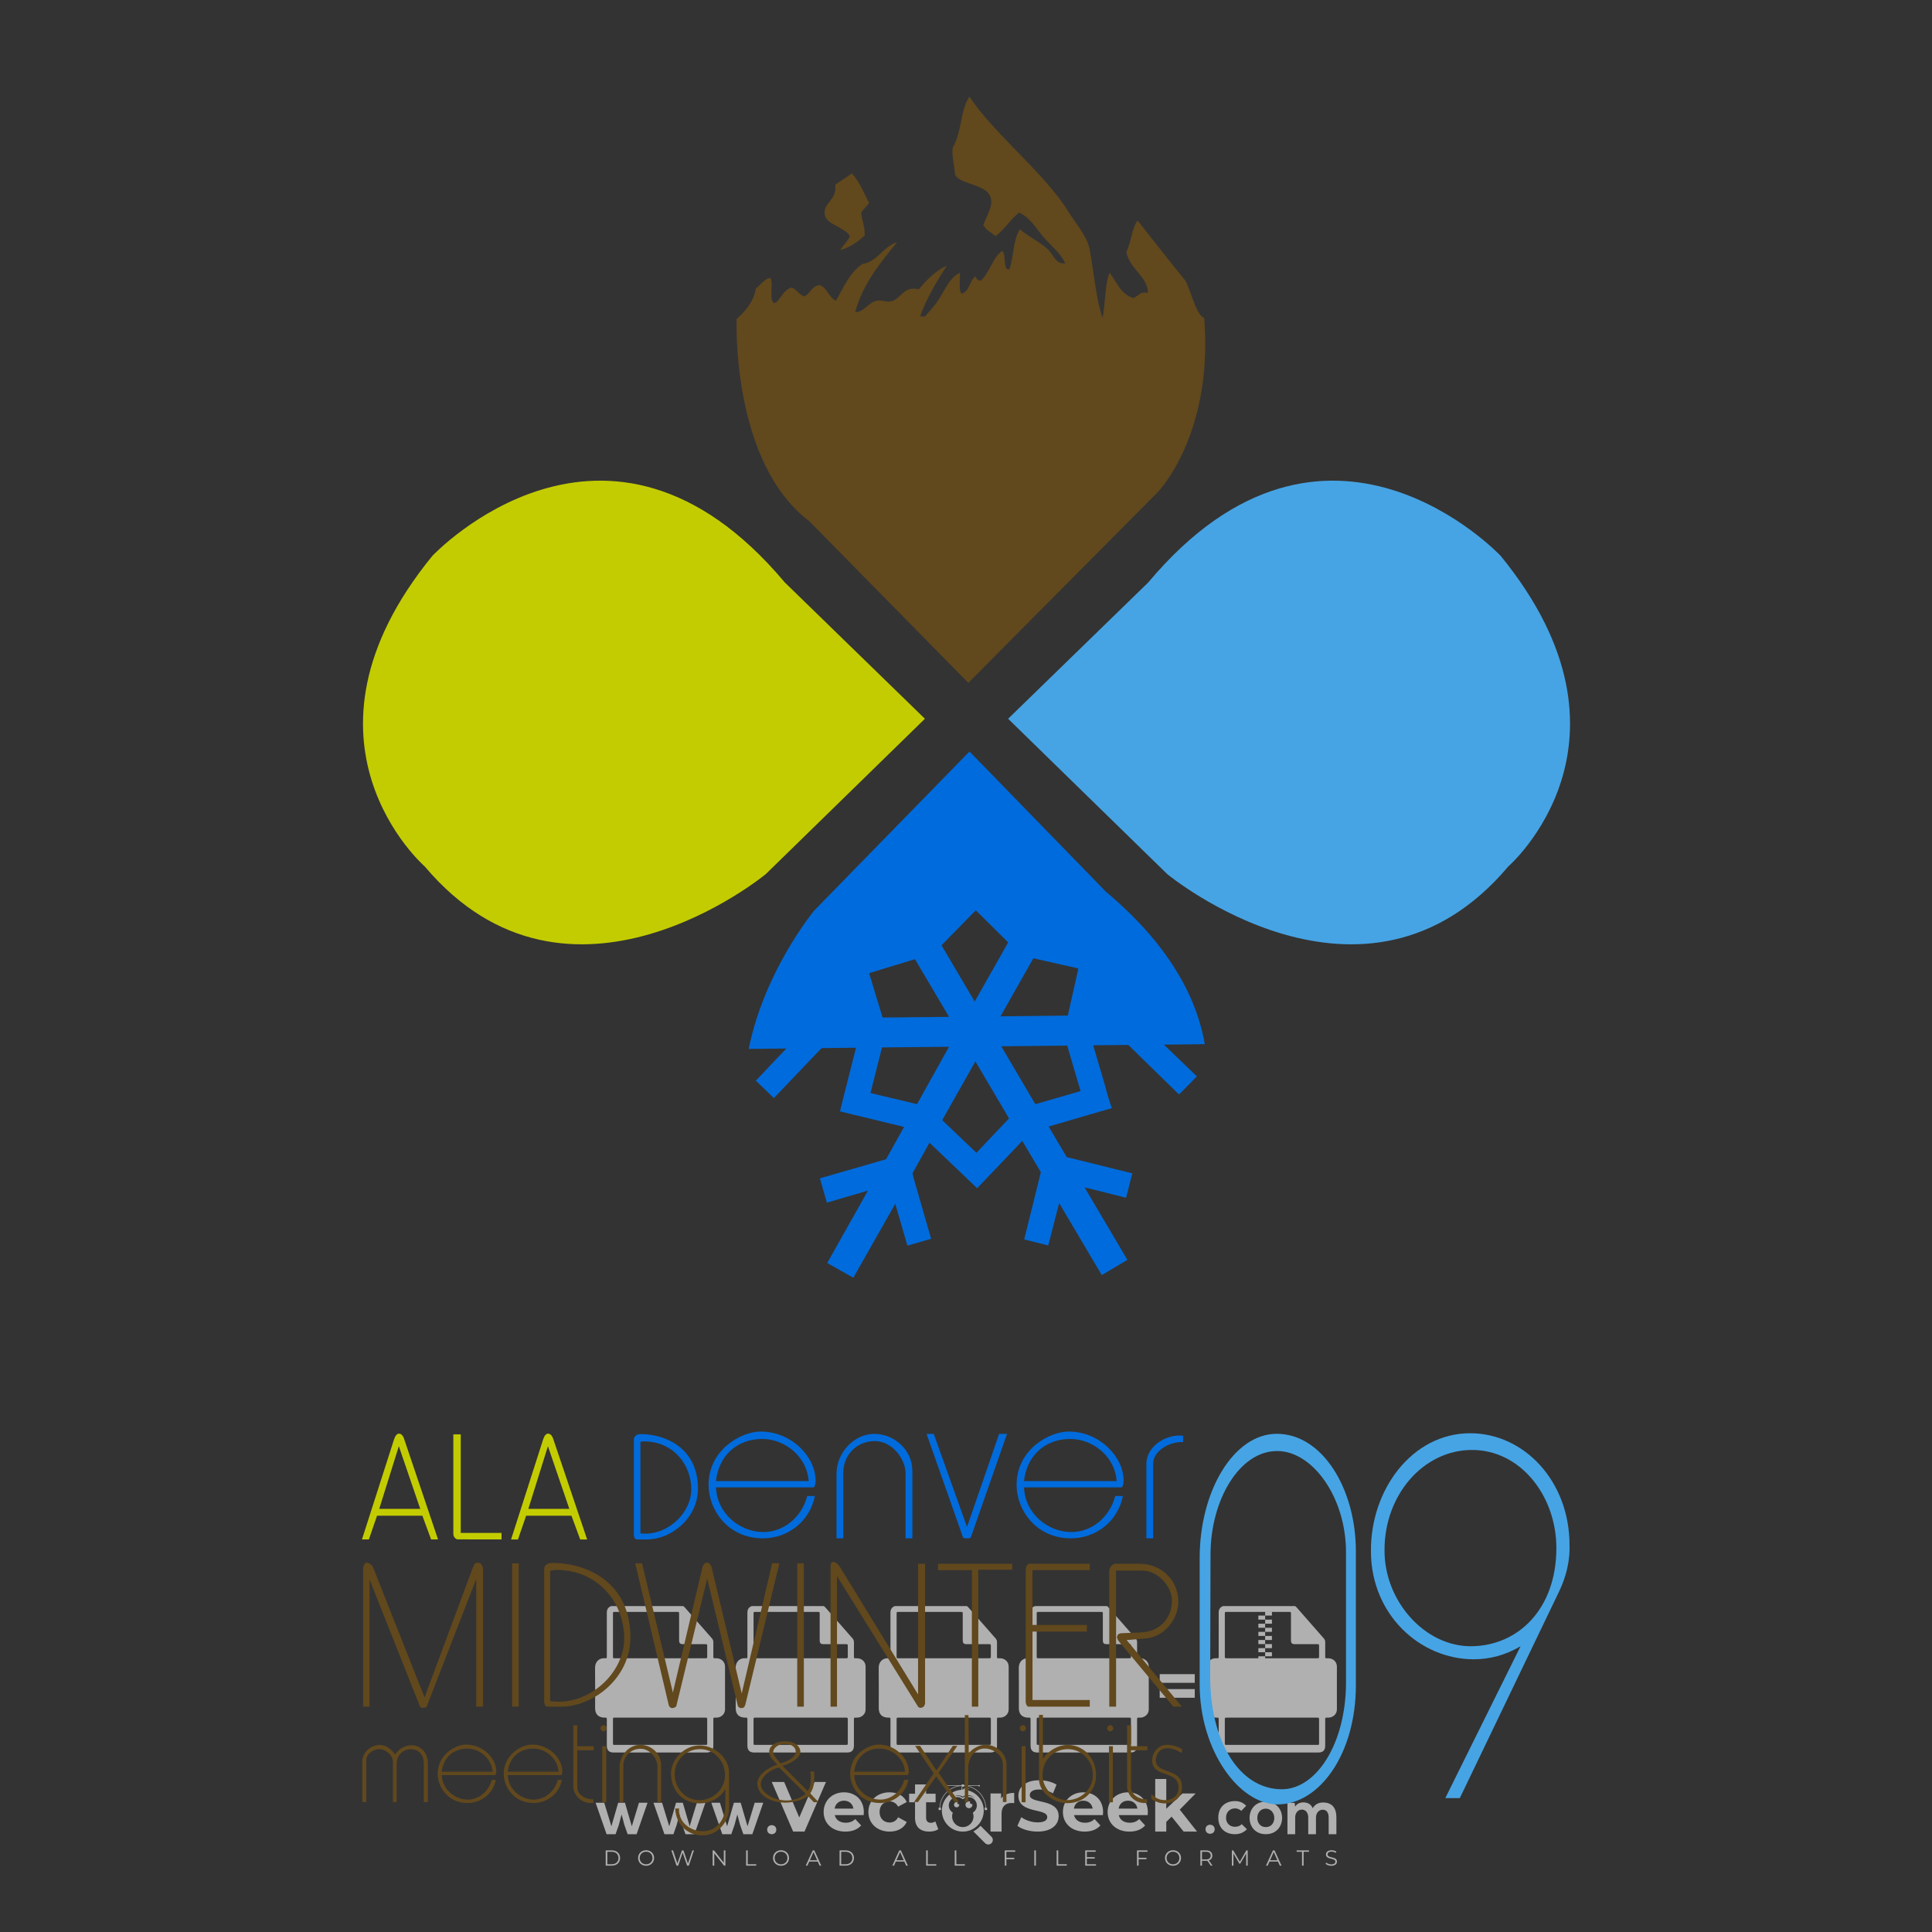<?xml version="1.0" encoding="iso-8859-1"?>
<!-- Generator: Adobe Illustrator 27.0.0, SVG Export Plug-In . SVG Version: 6.00 Build 0)  -->
<svg version="1.1" id="Layer_1" xmlns="http://www.w3.org/2000/svg" xmlns:xlink="http://www.w3.org/1999/xlink" x="0px" y="0px"
	 viewBox="0 0 500 500" style="enable-background:new 0 0 500 500;" xml:space="preserve">
<rect x="0" y="0" width="500" height="500" fill="#333333" stroke="none"/>
<g id="watermark_1_">
	<g>
		<g id="watermark" style="opacity:0.61;">
			<g>
				<g>
					<g>
						<g>
							<polygon style="fill:#FFFFFF;" points="213.765,461.172 208.204,474.017 205.268,474.017 199.726,461.172 202.938,461.172 
								206.846,470.347 210.81,461.172 							"/>
						</g>
						<g>
							<path style="fill:#FFFFFF;" d="M223.507,469.741h-7.469c0.275,1.23,1.321,1.982,2.826,1.982c1.046,0,1.798-0.312,2.477-0.954
								l1.523,1.651c-0.917,1.046-2.294,1.597-4.074,1.597c-3.413,0-5.634-2.147-5.634-5.083c0-2.954,2.257-5.083,5.267-5.083
								c2.899,0,5.138,1.945,5.138,5.12C223.562,469.191,223.526,469.503,223.507,469.741 M216.002,468.071h4.863
								c-0.202-1.248-1.138-2.055-2.422-2.055C217.139,466.016,216.204,466.805,216.002,468.071"/>
						</g>
						<g>
							<path style="fill:#FFFFFF;" d="M224.735,468.934c0-2.973,2.294-5.083,5.505-5.083c2.074,0,3.707,0.899,4.423,2.514
								l-2.22,1.193c-0.532-0.936-1.321-1.358-2.221-1.358c-1.45,0-2.587,1.009-2.587,2.734c0,1.725,1.138,2.734,2.587,2.734
								c0.899,0,1.688-0.404,2.221-1.358l2.22,1.211c-0.716,1.578-2.349,2.495-4.423,2.495
								C227.029,474.017,224.735,471.907,224.735,468.934"/>
						</g>
						<g>
							<path style="fill:#FFFFFF;" d="M242.828,473.393c-0.587,0.422-1.45,0.624-2.331,0.624c-2.33,0-3.688-1.193-3.688-3.542
								v-4.055h-1.523v-2.202h1.523v-2.404h2.863v2.404h2.459v2.202h-2.459v4.019c0,0.844,0.458,1.303,1.229,1.303
								c0.422,0,0.844-0.128,1.156-0.367L242.828,473.393z"/>
						</g>
					</g>
					<g>
						<path style="fill:#FFFFFF;" d="M262.474,463.997v2.643c-0.238-0.018-0.422-0.037-0.642-0.037
							c-1.578,0-2.624,0.862-2.624,2.753v4.661h-2.863v-9.873h2.734v1.303C259.776,464.493,260.951,463.997,262.474,463.997"/>
					</g>
					<g>
						<path style="fill:#FFFFFF;" d="M263.299,472.53l1.009-2.239c1.083,0.789,2.697,1.339,4.239,1.339
							c1.762,0,2.477-0.587,2.477-1.376c0-2.404-7.469-0.752-7.469-5.524c0-2.184,1.762-4,5.413-4c1.615,0,3.267,0.385,4.459,1.138
							l-0.918,2.257c-1.193-0.679-2.422-1.009-3.56-1.009c-1.761,0-2.44,0.66-2.44,1.468c0,2.367,7.468,0.734,7.468,5.45
							c0,2.147-1.78,3.982-5.45,3.982C266.492,474.017,264.437,473.411,263.299,472.53"/>
					</g>
					<g>
						<path style="fill:#FFFFFF;" d="M285.428,469.741h-7.469c0.275,1.23,1.321,1.982,2.826,1.982c1.046,0,1.798-0.312,2.477-0.954
							l1.523,1.651c-0.918,1.046-2.294,1.597-4.074,1.597c-3.413,0-5.634-2.147-5.634-5.083c0-2.954,2.257-5.083,5.267-5.083
							c2.9,0,5.138,1.945,5.138,5.12C285.484,469.191,285.447,469.503,285.428,469.741 M277.923,468.071h4.863
							c-0.202-1.248-1.138-2.055-2.422-2.055C279.061,466.016,278.125,466.805,277.923,468.071"/>
					</g>
					<g>
						<path style="fill:#FFFFFF;" d="M297.007,469.741h-7.469c0.275,1.23,1.321,1.982,2.826,1.982c1.046,0,1.798-0.312,2.477-0.954
							l1.523,1.651c-0.918,1.046-2.294,1.597-4.074,1.597c-3.413,0-5.634-2.147-5.634-5.083c0-2.954,2.257-5.083,5.267-5.083
							c2.899,0,5.138,1.945,5.138,5.12C297.062,469.191,297.025,469.503,297.007,469.741 M289.501,468.071h4.863
							c-0.202-1.248-1.138-2.055-2.422-2.055C290.639,466.016,289.703,466.805,289.501,468.071"/>
					</g>
					<g>
						<polygon style="fill:#FFFFFF;" points="303.208,470.145 301.831,471.503 301.831,474.017 298.969,474.017 298.969,460.401 
							301.831,460.401 301.831,468.108 306.016,464.144 309.429,464.144 305.318,468.328 309.796,474.017 306.327,474.017 						"/>
					</g>
					<g>
						<path style="fill:#FFFFFF;" d="M256.601,475.359L256.601,475.359l-2.86-2.86c-0.435,0.508-0.953,0.943-1.534,1.284
							c-0.092,0.069-0.186,0.136-0.283,0.199l3.027,3.027c0.456,0.456,1.195,0.456,1.65,0
							C257.057,476.554,257.057,475.815,256.601,475.359"/>
					</g>
					<g>
						<path style="fill:#FFFFFF;" d="M249.984,463.244c0.221-0.173,0.495-0.281,0.797-0.281c0.042,0,0.083,0.002,0.124,0.006
							c-0.214-0.156-0.478-0.249-0.764-0.249c-0.395,0-0.744,0.18-0.981,0.458c-0.051,0-0.1,0.006-0.151,0.008
							c0.039-0.077,0.064-0.162,0.064-0.255c0-0.234-0.143-0.434-0.346-0.519c0.087,0.126,0.138,0.279,0.138,0.445
							c0,0.122-0.031,0.237-0.081,0.341c-2.811,0.201-5.03,2.539-5.03,5.4c0,2.993,2.426,5.42,5.42,5.42
							c2.993,0,5.42-2.426,5.42-5.42C254.595,465.879,252.593,463.635,249.984,463.244 M247.983,464.656
							c0.435,0,0.844,0.112,1.199,0.309c0.374-0.245,0.82-0.387,1.299-0.387c0.711,0,1.348,0.312,1.784,0.806
							c-0.435-0.379-1.004-0.61-1.627-0.61c-0.449,0-0.87,0.12-1.234,0.329c-0.079,0.046-0.156,0.096-0.229,0.15
							c-0.065-0.048-0.133-0.093-0.204-0.134c-0.369-0.219-0.8-0.344-1.26-0.344c-0.3,0-0.588,0.054-0.854,0.152
							C247.196,464.754,247.578,464.656,247.983,464.656 M251.772,469.098c0.115,0.305,0.181,0.634,0.181,0.979
							c0,1.534-1.244,2.777-2.778,2.777c-1.534,0-2.777-1.243-2.777-2.777c0-0.345,0.066-0.674,0.181-0.979
							c-0.62-0.382-1.035-1.064-1.035-1.846c0-1.197,0.971-2.168,2.168-2.168c0.565,0,1.078,0.218,1.463,0.572
							c0.386-0.354,0.899-0.572,1.464-0.572c1.197,0,2.168,0.971,2.168,2.168C252.807,468.034,252.392,468.716,251.772,469.098"/>
					</g>
					<g>
						<path style="fill:#FFFFFF;" d="M251.666,467.061c0,0.497-0.404,0.901-0.901,0.901c-0.497,0-0.901-0.404-0.901-0.901
							s0.404-0.901,0.901-0.901c0.101,0,0.197,0.017,0.287,0.047c-0.03,0.062-0.045,0.132-0.045,0.204
							c0,0.273,0.221,0.494,0.494,0.494c0.05,0,0.099-0.008,0.146-0.022C251.66,466.941,251.666,467,251.666,467.061"/>
					</g>
					<g>
						<path style="fill:#FFFFFF;" d="M248.255,467.061c0,0.376-0.305,0.681-0.681,0.681c-0.376,0-0.681-0.305-0.681-0.681
							s0.305-0.681,0.681-0.681c0.076,0,0.149,0.013,0.217,0.035c-0.023,0.047-0.034,0.1-0.034,0.155
							c0,0.206,0.167,0.374,0.374,0.374c0.038,0,0.075-0.006,0.11-0.017C248.25,466.97,248.255,467.015,248.255,467.061"/>
					</g>
					<g>
						<g>
							<g>
								<rect x="242.908" y="467.83" style="fill:#FFFFFF;" width="0.616" height="0.616"/>
							</g>
							<g>
								<rect x="254.827" y="467.83" style="fill:#FFFFFF;" width="0.616" height="0.616"/>
							</g>
							<g>
								<path style="fill:#FFFFFF;" d="M255.205,468.082h-0.14c0-3.248-2.642-5.89-5.89-5.89c-3.248,0-5.89,2.642-5.89,5.89h-0.14
									c0-1.611,0.627-3.125,1.766-4.264c1.139-1.139,2.653-1.766,4.264-1.766c1.611,0,3.125,0.627,4.264,1.766
									C254.578,464.957,255.205,466.471,255.205,468.082"/>
							</g>
						</g>
						<g>
							<rect x="248.868" y="461.814" style="fill:#FFFFFF;" width="0.616" height="0.616"/>
						</g>
						<g>
							<rect x="244.95" y="462.052" style="fill:#FFFFFF;" width="8.45" height="0.14"/>
						</g>
						<g>
							<path style="fill:#FFFFFF;" d="M245.174,462.15c0,0.108-0.088,0.196-0.196,0.196c-0.108,0-0.196-0.088-0.196-0.196
								c0-0.108,0.088-0.196,0.196-0.196C245.086,461.954,245.174,462.042,245.174,462.15"/>
						</g>
						<g>
							<path style="fill:#FFFFFF;" d="M253.596,462.15c0,0.108-0.088,0.196-0.196,0.196c-0.108,0-0.196-0.088-0.196-0.196
								c0-0.108,0.088-0.196,0.196-0.196C253.509,461.954,253.596,462.042,253.596,462.15"/>
						</g>
					</g>
				</g>
				<g>
					<path style="fill:#FFFFFF;" d="M314.356,473.409c0,1.559-2.364,1.559-2.364,0C311.993,471.851,314.356,471.851,314.356,473.409
						z"/>
				</g>
				<g>
					<g>
						<g>
							<path style="fill:#FFFFFF;" d="M161.739,466.549l1.772,6.088l1.855-6.088h2.215l-2.823,8.14h-2.33l-0.837-2.396l-0.722-2.708
								l-0.722,2.708l-0.837,2.396h-2.33l-2.839-8.14h2.231l1.855,6.088l1.756-6.088H161.739z"/>
						</g>
						<g>
							<path style="fill:#FFFFFF;" d="M176.713,466.549l1.772,6.088l1.855-6.088h2.215l-2.823,8.14h-2.33l-0.837-2.396l-0.722-2.708
								l-0.722,2.708l-0.837,2.396h-2.33l-2.839-8.14h2.231l1.855,6.088l1.756-6.088H176.713z"/>
						</g>
						<g>
							<path style="fill:#FFFFFF;" d="M191.687,466.549l1.772,6.088l1.855-6.088h2.215l-2.823,8.14h-2.33l-0.837-2.396l-0.722-2.708
								l-0.722,2.708l-0.837,2.396h-2.33l-2.839-8.14h2.231l1.855,6.088l1.756-6.088H191.687z"/>
						</g>
					</g>
					<g>
						<path style="fill:#FFFFFF;" d="M200.908,473.52c0,1.559-2.364,1.559-2.364,0C198.545,471.962,200.908,471.962,200.908,473.52z
							"/>
					</g>
					<g>
						<path style="fill:#FFFFFF;" d="M322.71,473.409c-0.935,0.919-1.919,1.28-3.117,1.28c-2.346,0-4.3-1.411-4.3-4.282
							s1.953-4.284,4.3-4.284c1.149,0,2.035,0.329,2.921,1.199l-1.264,1.329c-0.476-0.428-1.066-0.64-1.623-0.64
							c-1.346,0-2.33,0.985-2.33,2.396c0,1.542,1.05,2.362,2.297,2.362c0.64,0,1.28-0.18,1.772-0.672L322.71,473.409z"/>
					</g>
					<g>
						<path style="fill:#FFFFFF;" d="M331.805,470.472c0,2.33-1.591,4.217-4.217,4.217c-2.626,0-4.201-1.887-4.201-4.217
							c0-2.314,1.609-4.217,4.185-4.217C330.149,466.255,331.805,468.158,331.805,470.472z M325.389,470.472
							c0,1.231,0.739,2.38,2.199,2.38c1.46,0,2.199-1.149,2.199-2.38c0-1.215-0.854-2.396-2.199-2.396
							C326.144,468.077,325.389,469.258,325.389,470.472z"/>
					</g>
					<g>
						<path style="fill:#FFFFFF;" d="M338.572,474.689v-4.332c0-1.068-0.559-2.035-1.658-2.035c-1.082,0-1.722,0.967-1.722,2.035
							v4.332h-2.003v-8.107h1.855l0.148,0.985c0.426-0.82,1.362-1.116,2.133-1.116c0.969,0,1.937,0.394,2.396,1.51
							c0.723-1.149,1.658-1.478,2.708-1.478c2.297,0,3.43,1.412,3.43,3.84v4.365h-2.003v-4.365c0-1.066-0.442-1.97-1.526-1.97
							c-1.082,0-1.756,0.935-1.756,2.003v4.332H338.572z"/>
					</g>
				</g>
			</g>
		</g>
		<g style="opacity:0.61;">
			<g>
				<g>
					<path style="fill:#FFFFFF;" d="M345.988,431.299c-0.006-1.224-0.959-2.121-2.189-2.14c-0.924-0.014-0.832,0.12-0.834-0.867
						c-0.003-1.097-0.007-2.194,0.003-3.292c0.003-0.379-0.112-0.691-0.362-0.976c-2.342-2.668-4.678-5.342-7.019-8.011
						c-0.12-0.137-0.275-0.244-0.414-0.366c-6.214,0-12.427,0-18.641,0c-0.794,0.293-1.14,0.868-1.138,1.709
						c0.01,3.748,0.004,7.496,0.004,11.243c0,0.556-0.003,0.589-0.55,0.551c-1.497-0.102-2.516,0.986-2.497,2.492
						c0.044,3.476,0.013,6.953,0.014,10.429c0.001,1.58,0.867,2.443,2.45,2.449c0.582,0.002,0.582,0.002,0.582,0.6
						c0,2.219-0.001,4.438,0.001,6.657c0.001,1.192,0.58,1.771,1.768,1.771c8.013,0.001,16.027,0.001,24.04,0
						c1.168,0,1.755-0.583,1.757-1.745c0.002-2.256,0-4.512,0.001-6.768c0-0.512,0.002-0.511,0.52-0.515
						c0.271-0.002,0.541,0.008,0.809-0.058c0.996-0.246,1.69-1.044,1.694-2.069C346.003,438.696,346.005,434.997,345.988,431.299z
						 M317.537,417.162c5.337,0,10.674,0,16.01,0c0.548,0,0.554,0.007,0.554,0.561c0.001,2.243-0.001,4.486,0.001,6.73
						c0.001,0.811,0.249,1.059,1.06,1.059c1.91,0.001,3.821,0,5.731,0.001c0.458,0,0.479,0.021,0.481,0.483
						c0.003,0.887,0.002,1.775,0,2.662c-0.001,0.477-0.024,0.498-0.504,0.499c-3.895,0.001-7.79,0-11.684,0
						c-3.882,0-7.765,0-11.647,0c-0.55,0-0.552-0.001-0.552-0.561c-0.001-3.624-0.001-7.247,0-10.871
						C316.987,417.166,316.991,417.162,317.537,417.162z M340.822,451.579c-3.883,0.001-7.766,0-11.65,0c-3.871,0-7.742,0-11.613,0
						c-0.572,0-0.574-0.002-0.574-0.579c-0.001-1.997-0.001-3.994,0.001-5.991c0-0.464,0.023-0.486,0.478-0.487
						c7.803-0.001,15.607-0.001,23.41,0c0.478,0,0.499,0.02,0.499,0.503c0.002,1.997,0.001,3.994,0,5.991
						C341.375,451.574,341.37,451.579,340.822,451.579z"/>
				</g>
				<g>
					<g>
						<rect x="327.418" y="417.053" style="fill:#FFFFFF;" width="1.757" height="1.054"/>
					</g>
					<g>
						<rect x="325.662" y="418.107" style="fill:#FFFFFF;" width="1.757" height="1.054"/>
					</g>
					<g>
						<rect x="327.418" y="419.161" style="fill:#FFFFFF;" width="1.757" height="1.054"/>
					</g>
					<g>
						<rect x="325.662" y="420.215" style="fill:#FFFFFF;" width="1.757" height="1.054"/>
					</g>
					<g>
						<rect x="327.418" y="421.269" style="fill:#FFFFFF;" width="1.757" height="1.054"/>
					</g>
					<g>
						<rect x="325.662" y="422.323" style="fill:#FFFFFF;" width="1.757" height="1.054"/>
					</g>
					<g>
						<rect x="327.418" y="423.378" style="fill:#FFFFFF;" width="1.757" height="1.054"/>
					</g>
					<g>
						<rect x="325.662" y="424.432" style="fill:#FFFFFF;" width="1.757" height="1.054"/>
					</g>
					<g>
						<rect x="327.418" y="425.486" style="fill:#FFFFFF;" width="1.757" height="1.054"/>
					</g>
					<g>
						<rect x="325.662" y="426.54" style="fill:#FFFFFF;" width="1.757" height="1.054"/>
					</g>
					<g>
						<rect x="327.418" y="427.594" style="fill:#FFFFFF;" width="1.757" height="1.054"/>
					</g>
					<g>
						<rect x="325.662" y="428.648" style="fill:#FFFFFF;" width="1.757" height="1.054"/>
					</g>
				</g>
			</g>
			<g>
				<path style="fill:#FFFFFF;" d="M187.637,431.299c-0.006-1.224-0.959-2.121-2.189-2.14c-0.924-0.014-0.832,0.12-0.834-0.867
					c-0.003-1.097-0.007-2.194,0.003-3.292c0.003-0.379-0.112-0.691-0.362-0.976c-2.342-2.668-4.678-5.342-7.019-8.011
					c-0.12-0.137-0.275-0.244-0.414-0.366c-6.214,0-12.427,0-18.641,0c-0.794,0.293-1.14,0.868-1.138,1.709
					c0.01,3.748,0.004,7.496,0.004,11.243c0,0.556-0.003,0.589-0.55,0.551c-1.497-0.102-2.516,0.986-2.497,2.492
					c0.044,3.476,0.013,6.953,0.014,10.429c0.001,1.58,0.867,2.443,2.45,2.449c0.582,0.002,0.582,0.002,0.582,0.6
					c0,2.219-0.001,4.438,0.001,6.657c0.001,1.192,0.58,1.771,1.768,1.771c8.013,0.001,16.027,0.001,24.04,0
					c1.168,0,1.755-0.583,1.757-1.745c0.002-2.256,0-4.512,0.001-6.768c0-0.512,0.002-0.511,0.52-0.515
					c0.271-0.002,0.541,0.008,0.809-0.058c0.996-0.246,1.69-1.044,1.694-2.069C187.652,438.696,187.655,434.997,187.637,431.299z
					 M159.187,417.162c5.337,0,10.674,0,16.01,0c0.548,0,0.554,0.007,0.554,0.561c0.001,2.243-0.001,4.486,0.001,6.73
					c0.001,0.811,0.249,1.059,1.06,1.059c1.91,0.001,3.821,0,5.731,0.001c0.458,0,0.479,0.021,0.481,0.483
					c0.003,0.887,0.002,1.775,0,2.662c-0.001,0.477-0.024,0.498-0.504,0.499c-3.895,0.001-7.79,0-11.684,0
					c-3.882,0-7.765,0-11.647,0c-0.55,0-0.552-0.001-0.552-0.561c-0.001-3.624-0.001-7.247,0-10.871
					C158.636,417.166,158.64,417.162,159.187,417.162z M182.472,451.579c-3.883,0.001-7.766,0-11.65,0c-3.871,0-7.742,0-11.613,0
					c-0.572,0-0.574-0.002-0.574-0.579c-0.001-1.997-0.001-3.994,0.001-5.991c0-0.464,0.023-0.486,0.478-0.487
					c7.803-0.001,15.607-0.001,23.41,0c0.478,0,0.499,0.02,0.499,0.503c0.002,1.997,0.001,3.994,0,5.991
					C183.024,451.574,183.019,451.579,182.472,451.579z"/>
			</g>
			<g>
				<path style="fill:#FFFFFF;" d="M159.779,440.669v-7.897h2.779c0.375,0,0.726,0.061,1.053,0.182
					c0.327,0.121,0.612,0.292,0.855,0.513c0.242,0.221,0.434,0.483,0.573,0.789c0.14,0.305,0.21,0.642,0.21,1.009
					c0,0.375-0.07,0.715-0.21,1.02c-0.14,0.305-0.331,0.568-0.573,0.789c-0.243,0.221-0.528,0.392-0.855,0.513
					c-0.327,0.121-0.678,0.182-1.053,0.182h-1.29v2.901H159.779z M162.58,436.356c0.39,0,0.684-0.111,0.882-0.331
					c0.199-0.22,0.298-0.474,0.298-0.761c0-0.14-0.024-0.276-0.072-0.408c-0.048-0.132-0.121-0.248-0.221-0.347
					c-0.099-0.099-0.223-0.178-0.37-0.237c-0.147-0.059-0.32-0.089-0.518-0.089h-1.312v2.173H162.58z"/>
				<path style="fill:#FFFFFF;" d="M166.308,432.771h1.731l3.177,5.294h0.088l-0.088-1.522v-3.772h1.478v7.897h-1.566l-3.353-5.592
					h-0.088l0.088,1.522v4.07h-1.467V432.771z"/>
				<path style="fill:#FFFFFF;" d="M177.922,436.334h3.872c0.022,0.089,0.04,0.195,0.055,0.32c0.014,0.125,0.022,0.25,0.022,0.375
					c0,0.507-0.077,0.985-0.231,1.434c-0.154,0.449-0.397,0.849-0.728,1.202c-0.353,0.375-0.776,0.666-1.268,0.871
					c-0.493,0.206-1.055,0.309-1.688,0.309c-0.574,0-1.114-0.103-1.622-0.309c-0.507-0.206-0.948-0.492-1.323-0.86
					c-0.375-0.367-0.673-0.803-0.894-1.307c-0.221-0.504-0.331-1.053-0.331-1.649c0-0.595,0.11-1.145,0.331-1.649
					c0.221-0.504,0.518-0.939,0.894-1.307c0.375-0.367,0.816-0.654,1.323-0.86c0.507-0.206,1.048-0.309,1.622-0.309
					c0.64,0,1.211,0.11,1.715,0.331c0.504,0.221,0.935,0.526,1.296,0.915l-1.025,1.004c-0.258-0.272-0.544-0.48-0.861-0.623
					c-0.316-0.143-0.695-0.215-1.136-0.215c-0.361,0-0.703,0.065-1.026,0.193c-0.324,0.129-0.607,0.311-0.85,0.546
					c-0.242,0.235-0.436,0.52-0.579,0.855c-0.143,0.335-0.215,0.708-0.215,1.119c0,0.412,0.072,0.785,0.215,1.12
					c0.143,0.335,0.338,0.62,0.584,0.855c0.246,0.235,0.531,0.418,0.855,0.546c0.323,0.129,0.669,0.193,1.037,0.193
					c0.419,0,0.773-0.061,1.064-0.182c0.29-0.121,0.538-0.278,0.744-0.469c0.148-0.132,0.275-0.3,0.381-0.502
					c0.106-0.202,0.189-0.428,0.248-0.678h-2.482V436.334z"/>
			</g>
			<g>
				<path style="fill:#FFFFFF;" d="M224.019,431.299c-0.006-1.224-0.959-2.121-2.189-2.14c-0.924-0.014-0.832,0.12-0.834-0.867
					c-0.003-1.097-0.007-2.194,0.003-3.292c0.003-0.379-0.112-0.691-0.362-0.976c-2.342-2.668-4.678-5.342-7.019-8.011
					c-0.12-0.137-0.275-0.244-0.414-0.366c-6.214,0-12.427,0-18.641,0c-0.794,0.293-1.14,0.868-1.138,1.709
					c0.01,3.748,0.004,7.496,0.004,11.243c0,0.556-0.003,0.589-0.55,0.551c-1.497-0.102-2.516,0.986-2.497,2.492
					c0.044,3.476,0.013,6.953,0.014,10.429c0.001,1.58,0.867,2.443,2.45,2.449c0.582,0.002,0.582,0.002,0.582,0.6
					c0,2.219-0.001,4.438,0.001,6.657c0.001,1.192,0.58,1.771,1.768,1.771c8.013,0.001,16.027,0.001,24.04,0
					c1.168,0,1.755-0.583,1.757-1.745c0.002-2.256,0-4.512,0.001-6.768c0-0.512,0.002-0.511,0.52-0.515
					c0.271-0.002,0.541,0.008,0.809-0.058c0.997-0.246,1.69-1.044,1.694-2.069C224.034,438.696,224.036,434.997,224.019,431.299z
					 M195.568,417.162c5.337,0,10.674,0,16.01,0c0.548,0,0.554,0.007,0.554,0.561c0.001,2.243-0.001,4.486,0.001,6.73
					c0.001,0.811,0.249,1.059,1.06,1.059c1.91,0.001,3.821,0,5.731,0.001c0.458,0,0.479,0.021,0.481,0.483
					c0.003,0.887,0.002,1.775,0,2.662c-0.001,0.477-0.024,0.498-0.504,0.499c-3.895,0.001-7.79,0-11.684,0
					c-3.882,0-7.765,0-11.647,0c-0.55,0-0.552-0.001-0.552-0.561c-0.001-3.624-0.001-7.247,0-10.871
					C195.018,417.166,195.022,417.162,195.568,417.162z M218.854,451.579c-3.883,0.001-7.766,0-11.65,0c-3.871,0-7.742,0-11.613,0
					c-0.572,0-0.574-0.002-0.574-0.579c-0.001-1.997-0.001-3.994,0.001-5.991c0-0.464,0.023-0.486,0.478-0.487
					c7.803-0.001,15.607-0.001,23.41,0c0.478,0,0.499,0.02,0.499,0.503c0.002,1.997,0.001,3.994,0,5.991
					C219.406,451.574,219.401,451.579,218.854,451.579z"/>
			</g>
			<g>
				<path style="fill:#FFFFFF;" d="M205.111,432.771h1.699l2.967,7.897h-1.644l-0.651-1.886h-3.044l-0.651,1.886h-1.643
					L205.111,432.771z M206.997,437.415l-0.706-1.974l-0.287-0.96h-0.088l-0.287,0.96l-0.706,1.974H206.997z"/>
				<path style="fill:#FFFFFF;" d="M211.331,434.536c-0.125,0-0.245-0.024-0.359-0.072c-0.114-0.048-0.213-0.114-0.298-0.199
					c-0.084-0.084-0.151-0.182-0.198-0.292c-0.048-0.11-0.072-0.232-0.072-0.364s0.024-0.254,0.072-0.364
					c0.048-0.11,0.114-0.208,0.198-0.292c0.084-0.084,0.184-0.151,0.298-0.198c0.114-0.048,0.233-0.072,0.359-0.072
					c0.257,0,0.478,0.09,0.662,0.27c0.184,0.181,0.276,0.399,0.276,0.656s-0.092,0.476-0.276,0.656
					C211.809,434.446,211.589,434.536,211.331,434.536z M210.615,440.669v-5.404h1.445v5.404H210.615z"/>
			</g>
			<g>
				<path style="fill:#FFFFFF;" d="M261.044,431.299c-0.006-1.224-0.959-2.121-2.189-2.14c-0.924-0.014-0.832,0.12-0.834-0.867
					c-0.003-1.097-0.007-2.194,0.003-3.292c0.003-0.379-0.112-0.691-0.362-0.976c-2.342-2.668-4.678-5.342-7.019-8.011
					c-0.12-0.137-0.275-0.244-0.414-0.366c-6.214,0-12.427,0-18.641,0c-0.794,0.293-1.14,0.868-1.138,1.709
					c0.01,3.748,0.004,7.496,0.004,11.243c0,0.556-0.003,0.589-0.55,0.551c-1.497-0.102-2.516,0.986-2.497,2.492
					c0.044,3.476,0.013,6.953,0.014,10.429c0.001,1.58,0.867,2.443,2.45,2.449c0.582,0.002,0.582,0.002,0.582,0.6
					c0,2.219-0.001,4.438,0.001,6.657c0.001,1.192,0.58,1.771,1.768,1.771c8.013,0.001,16.027,0.001,24.04,0
					c1.168,0,1.755-0.583,1.757-1.745c0.002-2.256,0-4.512,0.001-6.768c0-0.512,0.002-0.511,0.52-0.515
					c0.271-0.002,0.541,0.008,0.809-0.058c0.996-0.246,1.69-1.044,1.694-2.069C261.059,438.696,261.061,434.997,261.044,431.299z
					 M232.593,417.162c5.337,0,10.674,0,16.01,0c0.548,0,0.554,0.007,0.554,0.561c0.001,2.243-0.001,4.486,0.001,6.73
					c0.001,0.811,0.249,1.059,1.06,1.059c1.91,0.001,3.821,0,5.731,0.001c0.458,0,0.479,0.021,0.481,0.483
					c0.003,0.887,0.002,1.775,0,2.662c-0.001,0.477-0.024,0.498-0.504,0.499c-3.895,0.001-7.79,0-11.684,0
					c-3.882,0-7.765,0-11.647,0c-0.55,0-0.552-0.001-0.552-0.561c-0.001-3.624-0.001-7.247,0-10.871
					C232.042,417.166,232.047,417.162,232.593,417.162z M255.878,451.579c-3.883,0.001-7.766,0-11.65,0c-3.871,0-7.742,0-11.613,0
					c-0.572,0-0.574-0.002-0.574-0.579c-0.001-1.997-0.001-3.994,0.001-5.991c0-0.464,0.023-0.486,0.478-0.487
					c7.803-0.001,15.607-0.001,23.41,0c0.478,0,0.499,0.02,0.499,0.503c0.002,1.997,0.001,3.994,0,5.991
					C256.431,451.574,256.426,451.579,255.878,451.579z"/>
			</g>
			<g>
				<path style="fill:#FFFFFF;" d="M236.361,440.845c-0.338,0-0.662-0.048-0.971-0.143c-0.309-0.095-0.592-0.239-0.849-0.43
					c-0.257-0.191-0.481-0.425-0.673-0.7c-0.191-0.276-0.342-0.597-0.452-0.965l1.401-0.551c0.103,0.397,0.283,0.726,0.54,0.987
					c0.257,0.261,0.596,0.392,1.015,0.392c0.154,0,0.303-0.02,0.447-0.061c0.143-0.04,0.272-0.099,0.386-0.176
					s0.204-0.175,0.27-0.292c0.066-0.118,0.099-0.254,0.099-0.408c0-0.147-0.026-0.279-0.077-0.397
					c-0.051-0.117-0.138-0.227-0.259-0.331c-0.121-0.103-0.28-0.202-0.475-0.298c-0.195-0.095-0.435-0.195-0.722-0.298l-0.485-0.176
					c-0.213-0.073-0.429-0.173-0.645-0.298c-0.217-0.125-0.413-0.276-0.59-0.452c-0.177-0.176-0.322-0.384-0.436-0.623
					c-0.114-0.239-0.171-0.509-0.171-0.81c0-0.309,0.06-0.597,0.182-0.866c0.121-0.268,0.294-0.503,0.518-0.706
					c0.224-0.202,0.492-0.36,0.805-0.474s0.66-0.171,1.042-0.171c0.397,0,0.74,0.053,1.031,0.16
					c0.291,0.107,0.537,0.243,0.739,0.408c0.202,0.165,0.366,0.348,0.491,0.546c0.125,0.199,0.217,0.386,0.276,0.563l-1.312,0.551
					c-0.074-0.221-0.208-0.419-0.402-0.596c-0.195-0.176-0.462-0.265-0.8-0.265c-0.324,0-0.592,0.075-0.805,0.226
					c-0.213,0.151-0.32,0.348-0.32,0.59c0,0.235,0.103,0.436,0.309,0.601c0.206,0.165,0.533,0.325,0.982,0.48l0.497,0.165
					c0.316,0.111,0.605,0.237,0.866,0.381c0.261,0.143,0.485,0.314,0.673,0.513c0.187,0.199,0.331,0.425,0.43,0.678
					c0.1,0.254,0.149,0.546,0.149,0.877c0,0.412-0.083,0.767-0.248,1.064c-0.165,0.298-0.377,0.542-0.634,0.734
					c-0.258,0.191-0.548,0.335-0.872,0.43C236.986,440.797,236.67,440.845,236.361,440.845z"/>
				<path style="fill:#FFFFFF;" d="M239.516,432.771h1.61l1.633,4.754l0.287,1.015h0.088l0.309-1.015l1.699-4.754h1.61l-2.879,7.897
					h-1.566L239.516,432.771z"/>
				<path style="fill:#FFFFFF;" d="M251.097,436.334h3.871c0.022,0.089,0.04,0.195,0.055,0.32c0.015,0.125,0.023,0.25,0.023,0.375
					c0,0.507-0.078,0.985-0.232,1.434c-0.154,0.449-0.397,0.849-0.728,1.202c-0.353,0.375-0.775,0.666-1.268,0.871
					c-0.493,0.206-1.055,0.309-1.688,0.309c-0.574,0-1.114-0.103-1.621-0.309c-0.507-0.206-0.949-0.492-1.324-0.86
					c-0.375-0.367-0.673-0.803-0.894-1.307c-0.22-0.504-0.331-1.053-0.331-1.649c0-0.595,0.11-1.145,0.331-1.649
					c0.221-0.504,0.518-0.939,0.894-1.307c0.375-0.367,0.816-0.654,1.324-0.86c0.507-0.206,1.047-0.309,1.621-0.309
					c0.64,0,1.211,0.11,1.715,0.331c0.504,0.221,0.936,0.526,1.296,0.915l-1.026,1.004c-0.257-0.272-0.544-0.48-0.861-0.623
					c-0.316-0.143-0.694-0.215-1.136-0.215c-0.36,0-0.702,0.065-1.026,0.193c-0.323,0.129-0.607,0.311-0.849,0.546
					c-0.243,0.235-0.436,0.52-0.579,0.855c-0.143,0.335-0.215,0.708-0.215,1.119c0,0.412,0.072,0.785,0.215,1.12
					c0.143,0.335,0.338,0.62,0.585,0.855c0.246,0.235,0.531,0.418,0.854,0.546c0.324,0.129,0.669,0.193,1.037,0.193
					c0.419,0,0.774-0.061,1.064-0.182c0.29-0.121,0.539-0.278,0.745-0.469c0.147-0.132,0.274-0.3,0.38-0.502
					c0.107-0.202,0.189-0.428,0.248-0.678h-2.482V436.334z"/>
			</g>
			<g>
				<path style="fill:#FFFFFF;" d="M297.3,431.299c-0.006-1.224-0.959-2.121-2.189-2.14c-0.924-0.014-0.832,0.12-0.834-0.867
					c-0.003-1.097-0.007-2.194,0.003-3.292c0.003-0.379-0.112-0.691-0.362-0.976c-2.342-2.668-4.678-5.342-7.019-8.011
					c-0.12-0.137-0.275-0.244-0.414-0.366c-6.214,0-12.427,0-18.641,0c-0.794,0.293-1.14,0.868-1.138,1.709
					c0.01,3.748,0.004,7.496,0.004,11.243c0,0.556-0.003,0.589-0.55,0.551c-1.497-0.102-2.516,0.986-2.497,2.492
					c0.044,3.476,0.013,6.953,0.014,10.429c0.001,1.58,0.867,2.443,2.45,2.449c0.582,0.002,0.582,0.002,0.582,0.6
					c0,2.219-0.001,4.438,0.001,6.657c0.001,1.192,0.58,1.771,1.768,1.771c8.013,0.001,16.027,0.001,24.04,0
					c1.168,0,1.755-0.583,1.757-1.745c0.002-2.256,0-4.512,0.001-6.768c0-0.512,0.002-0.511,0.52-0.515
					c0.271-0.002,0.541,0.008,0.809-0.058c0.996-0.246,1.69-1.044,1.694-2.069C297.315,438.696,297.318,434.997,297.3,431.299z
					 M268.85,417.162c5.337,0,10.674,0,16.01,0c0.548,0,0.554,0.007,0.554,0.561c0.001,2.243-0.001,4.486,0.001,6.73
					c0.001,0.811,0.249,1.059,1.06,1.059c1.91,0.001,3.821,0,5.731,0.001c0.458,0,0.479,0.021,0.481,0.483
					c0.003,0.887,0.002,1.775,0,2.662c-0.001,0.477-0.024,0.498-0.504,0.499c-3.895,0.001-7.79,0-11.684,0
					c-3.882,0-7.765,0-11.647,0c-0.55,0-0.552-0.001-0.552-0.561c-0.001-3.624-0.001-7.247,0-10.871
					C268.299,417.166,268.303,417.162,268.85,417.162z M292.135,451.579c-3.883,0.001-7.766,0-11.65,0c-3.871,0-7.742,0-11.613,0
					c-0.572,0-0.574-0.002-0.574-0.579c-0.001-1.997-0.001-3.994,0.001-5.991c0-0.464,0.023-0.486,0.478-0.487
					c7.803-0.001,15.607-0.001,23.41,0c0.478,0,0.499,0.02,0.499,0.503c0.001,1.997,0.001,3.994,0,5.991
					C292.687,451.574,292.682,451.579,292.135,451.579z"/>
			</g>
			<g>
				<path style="fill:#FFFFFF;" d="M272.966,434.183v1.831h3.165v1.412h-3.165v1.831h3.518v1.412h-5.007v-7.897h5.007v1.412H272.966
					z"/>
				<path style="fill:#FFFFFF;" d="M277.852,440.669v-7.897h2.779c0.375,0,0.726,0.061,1.053,0.182
					c0.327,0.121,0.612,0.292,0.855,0.513c0.243,0.221,0.434,0.483,0.574,0.789c0.14,0.305,0.209,0.642,0.209,1.009
					c0,0.375-0.07,0.715-0.209,1.02c-0.14,0.305-0.331,0.568-0.574,0.789c-0.243,0.221-0.528,0.392-0.855,0.513
					c-0.327,0.121-0.678,0.182-1.053,0.182h-1.29v2.901H277.852z M280.653,436.356c0.389,0,0.684-0.111,0.882-0.331
					c0.199-0.22,0.298-0.474,0.298-0.761c0-0.14-0.024-0.276-0.072-0.408c-0.048-0.132-0.121-0.248-0.221-0.347
					c-0.099-0.099-0.222-0.178-0.37-0.237c-0.147-0.059-0.32-0.089-0.518-0.089h-1.312v2.173H280.653z"/>
				<path style="fill:#FFFFFF;" d="M286.797,440.845c-0.338,0-0.662-0.048-0.971-0.143c-0.309-0.095-0.592-0.239-0.849-0.43
					c-0.257-0.191-0.482-0.425-0.673-0.7c-0.191-0.276-0.342-0.597-0.452-0.965l1.401-0.551c0.103,0.397,0.283,0.726,0.541,0.987
					c0.257,0.261,0.595,0.392,1.015,0.392c0.154,0,0.303-0.02,0.447-0.061c0.143-0.04,0.272-0.099,0.386-0.176
					c0.114-0.077,0.204-0.175,0.27-0.292c0.066-0.118,0.1-0.254,0.1-0.408c0-0.147-0.026-0.279-0.077-0.397
					c-0.051-0.117-0.138-0.227-0.259-0.331c-0.121-0.103-0.279-0.202-0.474-0.298c-0.195-0.095-0.436-0.195-0.723-0.298
					l-0.485-0.176c-0.213-0.073-0.428-0.173-0.645-0.298c-0.217-0.125-0.414-0.276-0.59-0.452c-0.176-0.176-0.322-0.384-0.436-0.623
					c-0.114-0.239-0.171-0.509-0.171-0.81c0-0.309,0.061-0.597,0.182-0.866c0.121-0.268,0.294-0.503,0.518-0.706
					c0.224-0.202,0.493-0.36,0.805-0.474c0.312-0.114,0.66-0.171,1.042-0.171c0.397,0,0.741,0.053,1.031,0.16
					c0.29,0.107,0.537,0.243,0.739,0.408c0.202,0.165,0.365,0.348,0.491,0.546c0.125,0.199,0.217,0.386,0.276,0.563l-1.312,0.551
					c-0.074-0.221-0.208-0.419-0.403-0.596c-0.195-0.176-0.462-0.265-0.799-0.265c-0.324,0-0.592,0.075-0.805,0.226
					c-0.213,0.151-0.32,0.348-0.32,0.59c0,0.235,0.103,0.436,0.309,0.601c0.206,0.165,0.533,0.325,0.982,0.48l0.496,0.165
					c0.316,0.111,0.605,0.237,0.866,0.381c0.261,0.143,0.485,0.314,0.673,0.513c0.187,0.199,0.331,0.425,0.43,0.678
					c0.099,0.254,0.149,0.546,0.149,0.877c0,0.412-0.083,0.767-0.248,1.064c-0.165,0.298-0.377,0.542-0.634,0.734
					c-0.258,0.191-0.548,0.335-0.872,0.43C287.422,440.797,287.105,440.845,286.797,440.845z"/>
			</g>
			<g>
				<path style="fill:#FFFFFF;" d="M321.394,439.168l4.004-4.985h-3.827v-1.412h5.559v1.5l-3.96,4.985h4.004v1.412h-5.779V439.168z"
					/>
				<path style="fill:#FFFFFF;" d="M328.409,432.771h1.489v7.897h-1.489V432.771z"/>
				<path style="fill:#FFFFFF;" d="M331.486,440.669v-7.897h2.779c0.375,0,0.726,0.061,1.053,0.182
					c0.327,0.121,0.612,0.292,0.855,0.513s0.434,0.483,0.574,0.789c0.14,0.305,0.209,0.642,0.209,1.009
					c0,0.375-0.07,0.715-0.209,1.02c-0.14,0.305-0.331,0.568-0.574,0.789c-0.243,0.221-0.528,0.392-0.855,0.513
					c-0.327,0.121-0.678,0.182-1.053,0.182h-1.29v2.901H331.486z M334.288,436.356c0.389,0,0.684-0.111,0.882-0.331
					c0.199-0.22,0.298-0.474,0.298-0.761c0-0.14-0.024-0.276-0.072-0.408c-0.048-0.132-0.121-0.248-0.221-0.347
					c-0.099-0.099-0.222-0.178-0.37-0.237c-0.147-0.059-0.32-0.089-0.518-0.089h-1.312v2.173H334.288z"/>
			</g>
		</g>
		<g style="opacity:0.61;">
			<path style="fill:#FFFFFF;" d="M300.133,433.27h9.067v2.242h-9.067V433.27z M300.133,437.136h9.067v2.243h-9.067V437.136z"/>
		</g>
	</g>
	<g style="opacity:0.61;">
		<path style="fill:#FFFFFF;" d="M156.756,478.878h1.607c1.263,0,2.114,0.812,2.114,1.974c0,1.161-0.851,1.973-2.114,1.973h-1.607
			V478.878z M158.34,482.464c1.049,0,1.725-0.665,1.725-1.612c0-0.947-0.677-1.613-1.725-1.613h-1.167v3.225H158.34z"/>
		<path style="fill:#FFFFFF;" d="M165.139,480.851c0-1.15,0.879-2.007,2.075-2.007c1.184,0,2.069,0.851,2.069,2.007
			c0,1.156-0.885,2.007-2.069,2.007C166.019,482.858,165.139,482.002,165.139,480.851z M168.866,480.851
			c0-0.942-0.705-1.635-1.652-1.635c-0.953,0-1.663,0.693-1.663,1.635c0,0.941,0.71,1.635,1.663,1.635
			C168.162,482.486,168.866,481.793,168.866,480.851z"/>
		<path style="fill:#FFFFFF;" d="M179.596,478.878l-1.331,3.947h-0.44l-1.156-3.366l-1.161,3.366h-0.434l-1.331-3.947h0.429
			l1.139,3.394l1.178-3.394h0.389l1.161,3.411l1.156-3.411H179.596z"/>
		<path style="fill:#FFFFFF;" d="M187.731,478.878v3.947h-0.344l-2.537-3.202v3.202h-0.417v-3.947h0.344l2.543,3.203v-3.203H187.731
			z"/>
		<path style="fill:#FFFFFF;" d="M193.093,478.878h0.417v3.586h2.21v0.361h-2.627V478.878z"/>
		<path style="fill:#FFFFFF;" d="M200.061,480.851c0-1.15,0.879-2.007,2.075-2.007c1.184,0,2.069,0.851,2.069,2.007
			c0,1.156-0.885,2.007-2.069,2.007C200.941,482.858,200.061,482.002,200.061,480.851z M203.788,480.851
			c0-0.942-0.705-1.635-1.652-1.635c-0.953,0-1.663,0.693-1.663,1.635c0,0.941,0.71,1.635,1.663,1.635
			C203.083,482.486,203.788,481.793,203.788,480.851z"/>
		<path style="fill:#FFFFFF;" d="M211.636,481.77h-2.199l-0.474,1.054h-0.434l1.804-3.947h0.412l1.804,3.947h-0.44L211.636,481.77z
			 M211.484,481.432l-0.947-2.12l-0.947,2.12H211.484z"/>
		<path style="fill:#FFFFFF;" d="M217.28,478.878h1.607c1.263,0,2.114,0.812,2.114,1.974c0,1.161-0.851,1.973-2.114,1.973h-1.607
			V478.878z M218.864,482.464c1.049,0,1.725-0.665,1.725-1.612c0-0.947-0.677-1.613-1.725-1.613h-1.167v3.225H218.864z"/>
		<path style="fill:#FFFFFF;" d="M234.041,481.77h-2.199l-0.474,1.054h-0.434l1.804-3.947h0.412l1.804,3.947h-0.44L234.041,481.77z
			 M233.889,481.432l-0.947-2.12l-0.947,2.12H233.889z"/>
		<path style="fill:#FFFFFF;" d="M239.685,478.878h0.417v3.586h2.21v0.361h-2.627V478.878z"/>
		<path style="fill:#FFFFFF;" d="M247.082,478.878h0.417v3.586h2.21v0.361h-2.627V478.878z"/>
		<path style="fill:#FFFFFF;" d="M260.449,479.239v1.551h2.041v0.361h-2.041v1.675h-0.417v-3.947h2.706v0.361H260.449z"/>
		<path style="fill:#FFFFFF;" d="M267.678,478.878h0.417v3.947h-0.417V478.878z"/>
		<path style="fill:#FFFFFF;" d="M273.456,478.878h0.417v3.586h2.21v0.361h-2.627V478.878z"/>
		<path style="fill:#FFFFFF;" d="M283.644,482.464v0.361h-2.791v-3.947h2.706v0.361h-2.289v1.404h2.041v0.355h-2.041v1.466H283.644z
			"/>
		<path style="fill:#FFFFFF;" d="M294.672,479.239v1.551h2.041v0.361h-2.041v1.675h-0.417v-3.947h2.706v0.361H294.672z"/>
		<path style="fill:#FFFFFF;" d="M301.5,480.851c0-1.15,0.879-2.007,2.075-2.007c1.184,0,2.069,0.851,2.069,2.007
			c0,1.156-0.885,2.007-2.069,2.007C302.379,482.858,301.5,482.002,301.5,480.851z M305.226,480.851
			c0-0.942-0.705-1.635-1.652-1.635c-0.953,0-1.663,0.693-1.663,1.635c0,0.941,0.71,1.635,1.663,1.635
			C304.522,482.486,305.226,481.793,305.226,480.851z"/>
		<path style="fill:#FFFFFF;" d="M313.351,482.825l-0.902-1.269c-0.102,0.011-0.203,0.017-0.316,0.017h-1.06v1.252h-0.417v-3.947
			h1.477c1.004,0,1.613,0.507,1.613,1.353c0,0.62-0.327,1.054-0.902,1.24l0.964,1.353H313.351z M313.328,480.231
			c0-0.632-0.417-0.992-1.207-0.992h-1.048v1.979h1.048C312.911,481.218,313.328,480.851,313.328,480.231z"/>
		<path style="fill:#FFFFFF;" d="M322.907,478.878v3.947h-0.4v-3.158l-1.551,2.656h-0.197l-1.551-2.639v3.14h-0.4v-3.947h0.344
			l1.714,2.926l1.697-2.926H322.907z"/>
		<path style="fill:#FFFFFF;" d="M330.744,481.77h-2.199l-0.473,1.054h-0.434l1.804-3.947h0.411l1.804,3.947h-0.44L330.744,481.77z
			 M330.592,481.432l-0.947-2.12l-0.947,2.12H330.592z"/>
		<path style="fill:#FFFFFF;" d="M336.957,479.239h-1.387v-0.361h3.192v0.361h-1.387v3.586h-0.417V479.239z"/>
		<path style="fill:#FFFFFF;" d="M343.063,482.346l0.164-0.321c0.282,0.276,0.784,0.479,1.302,0.479c0.739,0,1.06-0.31,1.06-0.699
			c0-1.083-2.43-0.417-2.43-1.877c0-0.581,0.451-1.083,1.455-1.083c0.446,0,0.908,0.13,1.224,0.35l-0.141,0.333
			c-0.338-0.22-0.733-0.327-1.083-0.327c-0.722,0-1.043,0.321-1.043,0.716c0,1.083,2.43,0.429,2.43,1.866
			c0,0.581-0.462,1.077-1.472,1.077C343.937,482.858,343.356,482.65,343.063,482.346z"/>
	</g>
</g>
<g>
</g>
<g>
	<path style="fill:#46A4E4;" d="M260.901,186.015l41.183,40.202c0,0,50.984,42.164,88.243-1.961c0,0,37.263-32.358-1.957-80.4
		c0,0-45.108-48.05-91.189,6.862L260.901,186.015"/>
	<path style="fill:#61481D;" d="M213.427,55.48c0.44,2.783,5.033,3.1,6.538,5.644c-0.606,1.423-1.787,2.266-2.481,3.608
		c2.592-0.794,4.621-2.145,6.317-3.836c0.058-2.311-0.75-3.762-0.901-5.863c0.543-0.964,1.407-1.605,2.029-2.483
		c-1.405-2.653-2.488-5.63-4.509-7.67c-1.356,1.05-2.893,1.922-4.288,2.932C216.751,51.719,212.954,52.517,213.427,55.48
		 M311.65,82.264c-2.222-0.657-3.724-8.236-5.059-9.862c-3.99-4.854-8.115-10.244-12.18-15.34c-1.572,2.11-1.64,5.728-2.93,8.122
		c0.836,4.437,5.462,6.252,5.639,10.603c-2.159-0.429-2.562,0.899-3.841,1.353c-3.224-0.988-4.272-4.151-6.089-6.543
		c-1.148,1.922-1.202,8.867-1.826,11.53h-0.049c-1.577-4.09-2.469-13.388-3.312-17.621c-0.682-3.429-3.759-6.888-5.641-9.927
		c-6.056-9.783-19.177-20.02-25.475-29.579c-2.432,3.671-1.835,8.567-4.193,12.992c-0.641,1.207,0.419,5.651,0.419,6.706
		c0.002,2.662,6.843,2.844,8.718,5.371c1.777,2.387-0.224,5.166-1.349,8.12c0.636,1.395,2.089,1.971,3.156,2.935
		c2.348-1.717,3.806-4.321,6.093-6.091c2.879,1.228,4.391,4.099,6.315,6.315c1.887,2.169,4.353,4.065,5.641,6.766
		c-2.404,0.464-3.135-2.348-4.514-3.608c-2.176-1.985-5.078-3.28-7.216-5.187c-1.749,2.613-1.614,7.111-2.711,10.377
		c-1.749,0.436-0.808-3.676-1.803-4.738c-2.359,1.176-3.31,5.711-5.641,7.67c-0.785-0.04-1.134-0.517-1.353-1.127
		c-1.556,1.148-1.488,3.927-3.608,4.509c-0.932-1.104-0.172-4.297-0.454-5.413c-3.07,1.488-4.223,5.525-6.312,8.122
		c-0.307,0.382-1.735,2.152-2.679,3.17l-1.269-0.007c1.488-4.419,4.682-9.713,6.881-13.09c-2.525,1.011-5.327,3.701-7.221,6.091
		c-4.116-1.043-4.589,2.716-7.444,3.158c-0.927,0.144-2.192-0.438-3.382-0.226c-2.22,0.396-3.438,3.1-5.644,2.935
		c2.115-7.514,6.52-12.732,10.829-18.049c-3.741,1.144-4.849,4.926-9.019,5.641c-3.205,2.21-4.826,6.007-6.773,9.473
		c-1.945-0.832-2.22-3.342-4.281-4.058c-1.954,0.3-2.364,2.148-3.836,2.93c-1.582-0.298-1.915-1.847-3.384-2.255
		c-2.192,0.512-3.04,3.575-4.512,4.058c-1.405-1.071-0.149-4.812-0.904-6.538c-1.363-0.051-2.648,1.835-3.832,2.704
		c-0.401,2.951-2.478,5.669-4.649,7.607c-0.102,0.095-0.207,0.198-0.314,0.289c0,0-1.481,36.972,18.785,52.333l41.176,41.835
		l49.028-49.354C299.632,127.367,314.07,112.57,311.65,82.264z"/>
	<path style="fill:#006BDC;" d="M311.804,270.233c-0.44-2.527-1.09-5.106-1.991-7.724c-0.65-1.889-1.437-3.797-2.357-5.721
		c-0.939-1.964-2.022-3.943-3.266-5.935c-4.062-6.526-9.829-13.204-17.777-19.908c-0.072-0.058-0.137-0.121-0.212-0.179
		l-4.994-5.134l-0.699-0.722l-5.653-5.804l-23.951-24.622l-16.959,17.376c-6.312,6.464-12.627,12.925-18.934,19.393l-4.307,4.414
		c0,0-5.422,6.557-10.344,16.682c-0.969,1.998-1.919,4.141-2.804,6.391c-0.624,1.589-1.216,3.233-1.761,4.929
		c-0.801,2.497-1.498,5.101-2.038,7.791l9.745-0.105l-7.901,8.32l4.677,4.512l12.228-12.82l0.154-0.116l8.877-0.1l-3.317,13.083
		l-0.827,3.382l3.92,0.976l2.436,0.571l10.214,2.488l-4.644,8.35l-0.932,0.277l-16.195,4.675l1.796,6.294l10.633-3.117
		l-9.992,17.765l-0.545,0.967l5.637,3.184l1.12,0.631l10.852-19.132l3.144,10.833l6.135-1.784l-4.575-15.881l-0.238-1.081
		l4.393-7.891l8.471,8.082l3.864,3.694l11.681-12.245l4.803,8.094l-4.304,17.397l6.217,1.568l2.828-10.971l11.022,18.638
		l6.629-3.941l-1.232-2.101l-9.841-16.67l10.747,2.695l1.598-6.317l-16.086-3.992l-0.883-0.217l-4.679-7.901l13.202-3.867l3.14-0.89
		l-1.004-3.107l-0.862-3.165v0.033l-2.946-10.037l9.086-0.086l13.125,12.818l4.626-4.682l-8.527-8.215L311.804,270.233
		 M279.09,250.639l-2.746,12.196l-17.411,0.191L267.437,248L279.09,250.639z M252.537,235.59l8.381,8.306l-8.667,15.301
		l-8.588-14.562L252.537,235.59z M236.791,248.24l8.825,14.923l-17.199,0.175l-3.489-11.488L236.791,248.24z M237.329,285.75
		l-12.049-2.874l2.986-11.8l17.339-0.17L237.329,285.75z M252.695,298.34l-8.853-8.443l8.59-15.203l8.704,14.751L252.695,298.34z
		 M267.945,285.762l-8.816-14.982l17.059-0.179l3.464,11.77L267.945,285.762z"/>
	<path style="fill:#C3CC00;" d="M239.367,186.015l-41.183,40.202c0,0-50.987,42.164-88.245-1.961c0,0-37.261-32.358,1.959-80.4
		c0,0,45.106-48.05,91.189,6.862L239.367,186.015"/>
	<path style="fill:#61481D;" d="M125.021,441.678h-1.77v-33.021l-12.787,32.914c-0.217,0.536-1.609,0.536-1.766,0.107
		l-13.062-32.914v32.914h-1.661v-35.751c0-0.538,0.377-1.5,0.918-1.5c0.743,0,1.442,0.696,1.654,1.176l13.326,33.664l12.527-33.664
		c0.268-0.694,0.48-1.176,1.23-1.176c0.964,0,1.393,0.911,1.393,1.821V441.678"/>
	<rect x="132.533" y="404.59" style="fill:#61481D;" width="1.713" height="37.088"/>
	<path style="fill:#61481D;" d="M163.15,423.75c0,10.593-9.687,17.928-17.874,17.928h-3.748c-0.375,0-0.696-0.696-0.696-1.23
		v-34.521c0-0.589,0.592-1.439,2.092-1.439C152.021,404.487,163.15,409.565,163.15,423.75 M161.548,424.016
		c0-9.1-6.641-17.714-17.502-17.714c-0.645,0-1.123,0.161-1.661,0.161v33.769c0.745,0.107,1.444,0.161,2.194,0.161
		C153.354,440.448,161.548,432.578,161.548,424.016z"/>
	<path style="fill:#61481D;" d="M201.701,404.59l-8.777,36.448c-0.156,0.641-0.429,1.016-1.067,1.016
		c-0.538,0-0.859-0.375-0.913-0.589l-7.922-32.914l-7.975,32.914c-0.051,0.321-0.692,0.589-1.067,0.589
		c-0.429,0-0.804-0.321-0.913-0.804l-8.669-36.66h1.77l7.973,33.45l7.705-32.651c0.219-0.48,0.643-1.013,1.176-1.013
		c0.54,0,0.915,0.638,1.125,1.123l7.817,32.754l7.866-33.662H201.701"/>
	<rect x="206.327" y="404.59" style="fill:#61481D;" width="1.707" height="37.088"/>
	<path style="fill:#61481D;" d="M239.407,440.604c0,1.556-1.498,1.609-1.814,1.074l-20.984-33.771v33.771h-1.661v-36.392
		c0-1.821,1.661-0.964,2.411,0.212l20.234,33.019v-33.82h1.814V440.604"/>
	<polyline style="fill:#61481D;" points="261.954,406.248 253.18,406.248 253.18,441.678 251.519,441.678 251.519,406.353 
		242.742,406.353 242.742,404.697 261.954,404.697 261.954,406.248 	"/>
	<path style="fill:#61481D;" d="M282.037,441.678H266.14c-0.37,0-0.694-0.801-0.694-1.23v-33.774c0-0.748,0.212-1.978,0.908-1.978
		h15.683v1.656h-14.826v14.185h14.076v1.714h-14.076v17.711h14.826V441.678"/>
	<path style="fill:#61481D;" d="M305.862,441.678h-2.194l-14.288-17.127c-0.109-0.321-0.324-0.641-0.324-0.857
		c0.105-0.533,0.324-0.964,1.23-1.018l5.031-0.212c5.036-0.212,7.978-3.901,7.978-8.187c0-3.96-3.911-7.815-7.549-7.815h-6.904
		v35.216h-1.763v-35.325c0.207-1.067,1.016-1.656,1.654-1.656h6.212c5.888,0,10.009,4.549,10.009,9.792
		c0,4.71-3.801,9.152-8.297,9.527l-5.085,0.429L305.862,441.678"/>
	<path style="fill:#46A4E4;" d="M350.898,436.174c0,17.697-9.403,30.797-20.208,30.797c-10.104,0-20.218-14.043-20.218-31.06
		v-32.428c-0.086-17.555,8.795-32.416,19.955-32.416c11.774,0,20.472,14.18,20.472,30.392V436.174 M348.347,435.371v-33.636
		c0-14.19-8.607-26.211-17.828-26.211c-9.848,0-17.236,12.834-17.236,26.749l-0.084,31.47c-0.084,16.621,7.386,29.313,18.548,29.313
		C340.707,463.056,348.347,451.17,348.347,435.371z"/>
	<path style="fill:#46A4E4;" d="M406.189,399.843c0,0.801,0.354,5.807-2.818,12.287l-25.575,53.223h-3.757l19.482-39.308
		c-3.88,2.299-7.987,3.377-12.096,3.377c-13.959,0-26.628-11.618-26.628-27.962c-0.126-15.937,10.673-30.536,25.691-30.536
		C394.343,370.923,406.189,383.224,406.189,399.843 M402.788,400.644c0-13.505-9.268-25.398-21.823-25.398
		c-12.676,0-22.768,11.763-22.652,26.08c0,13.1,10.444,24.718,22.291,24.718C392.812,426.044,402.788,416.45,402.788,400.644z"/>
	<path style="fill:#C3CC00;" d="M112.965,398.121h-1.19l-2.266-6.142H97.375l-2.11,6.142h-1.193l8.18-25.5
		c0.307-0.96,0.692-1.304,0.997-1.304c0.347,0,0.769,0.231,1.113,1.304L112.965,398.121 M109.164,390.787l-5.951-17.434
		l-5.455,17.434H109.164z"/>
	<path style="fill:#C3CC00;" d="M112.965,398.406h-1.393l-2.264-6.14H97.58l-2.115,6.14h-1.789l8.297-25.875
		c0.326-0.985,0.729-1.474,1.274-1.507c0.508-0.005,1.046,0.394,1.388,1.505l8.602,25.5l-0.273,0.091v-0.291v0.291l0.273-0.091
		l0.128,0.377H112.965 M109.709,391.69l2.264,6.138h0.587l-8.471-25.121c-0.349-1.034-0.657-1.097-0.841-1.104
		c-0.068-0.021-0.433,0.172-0.722,1.104l-8.064,25.121h0.594l2.113-6.138H109.709z M97.364,391.073l5.832-18.65l6.238,18.266
		l-0.273,0.095v-0.291v0.291l0.273-0.095l0.13,0.384H97.364z M98.146,390.493h10.614l-5.539-16.218L98.146,390.493z"/>
	<path style="fill:#C3CC00;" d="M129.514,398.121h-11.099c-0.652-0.231-0.806-0.846-0.806-1.19v-25.424h1.344v25.5h10.561V398.121"
		/>
	<path style="fill:#C3CC00;" d="M118.32,398.389c-0.813-0.291-1.006-1.05-0.997-1.458v-25.715h1.919v25.498H129.8v1.693
		L118.32,398.389 M129.514,398.119v-0.291V398.119z M117.896,396.931c0.007,0.275,0.119,0.748,0.524,0.897h10.805v-0.536h-10.561
		v-25.5h-0.769V396.931z"/>
	<path style="fill:#C3CC00;" d="M151.551,398.121h-1.19l-2.264-6.142h-12.133l-2.115,6.142h-1.19l8.18-25.5
		c0.307-0.96,0.692-1.304,0.999-1.304c0.345,0,0.766,0.231,1.116,1.304L151.551,398.121 M147.75,390.787l-5.951-17.434l-5.45,17.434
		H147.75z"/>
	<path style="fill:#C3CC00;" d="M151.551,398.408h-1.395l-2.262-6.145h-11.728l-2.115,6.145h-1.787l8.297-25.875
		c0.324-0.988,0.729-1.481,1.276-1.509c0.505-0.005,1.043,0.396,1.386,1.505l8.6,25.496l-0.273,0.095v-0.291v0.291l0.273-0.095
		l0.133,0.384H151.551 M148.297,391.686l2.266,6.142h0.587l-8.474-25.123c-0.352-1.032-0.657-1.095-0.839-1.102
		c-0.075-0.021-0.438,0.172-0.727,1.102l-8.059,25.123h0.587l2.115-6.142H148.297z M135.954,391.073l5.83-18.643l6.238,18.263
		l-0.273,0.091v-0.291v0.291l0.273-0.091l0.13,0.38H135.954z M136.737,390.493h10.607l-5.539-16.216L136.737,390.493z"/>
	<path style="fill:#006BDC;" d="M180.347,385.257c0,7.603-6.95,12.864-12.827,12.864h-2.688c-0.27,0-0.501-0.498-0.501-0.885
		v-24.769c0-0.419,0.422-1.036,1.498-1.036C172.36,371.431,180.347,375.081,180.347,385.257 M179.194,385.448
		c0-6.526-4.761-12.711-12.557-12.711c-0.461,0-0.808,0.114-1.19,0.114v24.233c0.538,0.075,1.037,0.114,1.572,0.114
		C173.32,397.236,179.194,391.593,179.194,385.448z"/>
	<path style="fill:#006BDC;" d="M164.832,398.408c-0.624-0.103-0.75-0.701-0.787-1.174v-24.767c0-0.61,0.594-1.325,1.784-1.325
		c6.615,0.014,14.788,3.752,14.805,14.115c-0.016,7.791-7.086,13.142-13.118,13.151H164.832 M164.618,372.467v24.767
		c0,0.137,0.047,0.328,0.116,0.454c0.065,0.14,0.091,0.144,0.098,0.14h2.683c5.721-0.012,12.527-5.159,12.541-12.571
		c-0.009-9.995-7.782-13.514-14.227-13.544C164.862,371.727,164.625,372.232,164.618,372.467z M167.017,397.483
		c-0.547,0-1.064-0.037-1.614-0.116l-0.247-0.04v-24.764h0.289c0.321,0.007,0.68-0.112,1.193-0.114
		c7.959,0.012,12.829,6.336,12.841,12.999c-0.012,6.303-5.965,12.021-12.401,12.035
		C167.075,397.483,167.054,397.483,167.017,397.483z M167.017,396.91c0.005,0,0.021-0.005,0.061-0.005
		c6.105-0.007,11.814-5.523,11.826-11.457c-0.007-6.394-4.64-12.422-12.266-12.422c-0.317-0.005-0.592,0.061-0.904,0.093v23.712
		C166.167,396.885,166.581,396.91,167.017,396.91z"/>
	<path style="fill:#006BDC;" d="M211.077,383.186c0,0.661-0.061,1.262-0.482,1.747h-25.291c0.24,6.683,6.079,11.56,12.282,11.56
		c5.122,0,9.881-3.734,11.322-9.331h1.989c-1.325,6.68-7.106,10.959-13.433,10.959c-9.212,0-14.09-7.53-14.09-13.791
		c0-9.275,8.551-13.85,13.491-13.85C204.816,370.481,211.077,376.986,211.077,383.186 M209.271,383.308
		c-0.363-6.147-5.965-10.903-11.984-10.903c-6.808,0-11.32,4.582-11.984,10.903H209.271z"/>
	<path style="fill:#006BDC;" d="M236.118,398.121h-1.745V381.44c0-3.915-3.492-8.488-8.01-8.488c-4.514,0-8.127,3.489-8.127,8.248
		v16.922h-1.747V381.44c0-5.544,4.577-10.356,9.752-10.356c5.36,0,9.876,4.335,9.876,9.513V398.121"/>
	<path style="fill:#006BDC;" d="M260.624,371.077l-9.333,26.679c-0.121,0.422-0.664,0.361-1.025,0.361
		c-0.363,0-0.962,0.061-1.081-0.361l-9.396-26.679h1.866l8.611,24.089l8.311-24.089H260.624"/>
	<path style="fill:#006BDC;" d="M290.79,383.186c0,0.661-0.063,1.262-0.482,1.747h-25.291c0.24,6.683,6.079,11.56,12.282,11.56
		c5.12,0,9.878-3.734,11.32-9.331h1.989c-1.325,6.68-7.109,10.959-13.433,10.959c-9.212,0-14.087-7.53-14.087-13.791
		c0-9.275,8.551-13.85,13.489-13.85C284.526,370.481,290.79,376.986,290.79,383.186 M288.98,383.308
		c-0.361-6.147-5.963-10.903-11.984-10.903c-6.804,0-11.32,4.582-11.979,10.903H288.98z"/>
	<path style="fill:#006BDC;" d="M306.195,373.189c-3.673-0.121-7.766,2.348-7.766,5.66v19.272h-1.747V378.61
		c0.242-4.579,5.297-7.526,9.513-7.046V373.189"/>
	<path style="fill:#61481D;" d="M110.724,466.361h-1.053v-10.19c0-1.749-1.057-3.461-3.396-3.461c-2.145,0-3.627,1.679-3.627,3.857
		v9.794h-0.955v-10.353c0-1.88-1.98-3.333-3.596-3.333c-1.486,0-3.296,1.255-3.296,2.802v10.884h-1.025v-10.551
		c0-2.343,2.21-4.188,4.484-4.223c1.684,0,3.002,1.123,4.023,2.474c0.925-1.519,2.672-2.404,4.323-2.404
		c2.143,0,4.118,1.91,4.118,4.582V466.361"/>
	<path style="fill:#61481D;" d="M128.443,458.448c0,0.363-0.03,0.689-0.261,0.955h-13.85c0.13,3.659,3.328,6.331,6.727,6.331
		c2.802,0,5.406-2.045,6.198-5.11h1.088c-0.724,3.659-3.89,5.998-7.353,5.998c-5.043,0-7.717-4.118-7.717-7.549
		c0-5.075,4.682-7.584,7.388-7.584C125.014,451.489,128.443,455.05,128.443,458.448 M127.457,458.514
		c-0.2-3.366-3.266-5.972-6.561-5.972c-3.727,0-6.203,2.509-6.564,5.972H127.457z"/>
	<path style="fill:#61481D;" d="M145.534,458.448c0,0.363-0.035,0.689-0.266,0.955h-13.85c0.135,3.659,3.333,6.331,6.729,6.331
		c2.802,0,5.406-2.045,6.2-5.11h1.085c-0.724,3.659-3.89,5.998-7.351,5.998c-5.047,0-7.714-4.118-7.714-7.549
		c0-5.075,4.682-7.584,7.384-7.584C142.106,451.489,145.534,455.05,145.534,458.448 M144.544,458.514
		c-0.196-3.366-3.266-5.972-6.561-5.972c-3.724,0-6.198,2.509-6.564,5.972H144.544z"/>
	<path style="fill:#61481D;" d="M153.654,452.975h-4.256v9.594c0,1.945,2.273,3.196,4.19,3.098v0.892
		c-2.804,0.461-5.213-1.749-5.213-4.318v-15.729h1.023v5.408h4.256V452.975"/>
	<path style="fill:#61481D;" d="M156.987,447.301c0,0.429-0.363,0.762-0.792,0.762s-0.79-0.396-0.79-0.827s0.394-0.759,0.822-0.759
		S156.987,446.872,156.987,447.301 M156.887,466.426h-1.02V451.92h1.02V466.426z"/>
	<path style="fill:#61481D;" d="M171.1,466.361h-0.955v-9.133c0-2.145-1.912-4.651-4.384-4.651c-2.474,0-4.453,1.912-4.453,4.519
		v9.266h-0.955v-9.133c0-3.037,2.504-5.672,5.341-5.672c2.937,0,5.406,2.374,5.406,5.208V466.361"/>
	<path style="fill:#61481D;" d="M188.686,467.91c0,3.529-2.937,7.09-6.792,7.09c-4.321,0-6.99-3.133-7.158-6.96h1.023
		c0,0.1-0.035,0.231-0.035,0.331c0,3.363,3.005,5.539,6.135,5.539c3.692,0,5.87-3.13,5.87-6.526v-4.388
		c-1.451,2.509-4.09,3.724-6.694,3.724c-4.088,0-7.384-3.128-7.384-7.677c0-3.827,3.492-7.321,7.416-7.321
		c3.792,0,7.619,3.098,7.619,7.123V467.91 M187.631,459.366c0-3.624-2.835-6.692-6.499-6.692c-3.594,0-6.527,2.902-6.527,6.496
		s2.769,6.697,6.366,6.697C184.665,465.867,187.631,462.932,187.631,459.366z"/>
	<path style="fill:#61481D;" d="M211.838,466.412h-1.223l-1.516-1.57c-1.616,1.097-3.792,1.679-5.87,1.679
		c-4.283,0-7.223-2.287-7.223-4.887c0-2.155,2.278-3.948,5.145-4.952c-0.955-1.102-2.078-1.866-2.078-3.366
		c0-1.393,1.521-2.672,4.125-2.672c2.373,0,3.925,1.234,3.925,2.672c0.03,1.633-2.311,3.002-4.619,3.676l6.496,6.506
		c0.855-1.011,0.822-2.443,0.822-3.61c0-0.473-0.033-0.967-0.13-1.435c0.331,0,0.659,0,0.99,0c0.063,0.468,0.063,0.962,0.063,1.435
		c0,1.435-0.161,2.891-1.053,4.235L211.838,466.412 M208.505,464.258l-6.86-6.815c-1.943,0.268-4.684,2.285-4.747,4.216
		c0,2.464,3.529,4.304,6.729,4.304C205.67,465.963,207.387,465.154,208.505,464.258z M205.934,453.336
		c0-1.011-0.825-1.994-2.87-1.994c-1.649,0-2.965,1.027-2.965,2.106c0,0.72,0.988,1.863,1.912,2.937
		C203.954,455.826,205.934,454.682,205.934,453.336z"/>
	<path style="fill:#61481D;" d="M235.193,458.448c0,0.363-0.035,0.689-0.263,0.955h-13.85c0.133,3.659,3.331,6.331,6.727,6.331
		c2.804,0,5.408-2.045,6.2-5.11h1.088c-0.727,3.659-3.892,5.998-7.351,5.998c-5.047,0-7.717-4.118-7.717-7.549
		c0-5.075,4.682-7.584,7.381-7.584C231.767,451.489,235.193,455.05,235.193,458.448 M234.204,458.514
		c-0.196-3.366-3.263-5.972-6.561-5.972c-3.724,0-6.198,2.509-6.561,5.972H234.204z"/>
	<polyline style="fill:#61481D;" points="248.193,466.361 247.04,466.361 242.293,459.73 237.574,466.361 236.556,466.361 
		241.634,458.942 236.819,451.82 238.105,451.82 242.36,458.181 246.581,451.82 247.767,451.82 242.917,458.812 248.193,466.361 	
		"/>
	<path style="fill:#61481D;" d="M260.468,466.361h-0.925v-9.729c0-2.371-2.506-4.12-4.712-4.12c-2.376,0-4.255,2.21-4.255,5.176
		v8.674h-0.89v-22.489h0.955l0.063,9.857c1.193-1.381,2.804-2.173,4.388-2.173c2.937,0,5.376,2.406,5.376,4.975V466.361"/>
	<path style="fill:#61481D;" d="M265.52,447.301c0,0.429-0.366,0.762-0.792,0.762c-0.426,0-0.79-0.396-0.79-0.827
		s0.396-0.759,0.822-0.759C265.189,446.476,265.52,446.872,265.52,447.301 M265.42,466.426h-1.023V451.92h1.023V466.426z"/>
	<path style="fill:#61481D;" d="M283.66,459.469c0,4.123-3.2,7.188-7.456,7.188c-3.496,0-7.316-2.707-7.316-6.298v-16.551h1.018
		v11.341c1.551-2.208,3.99-3.561,6.464-3.561C280.129,451.587,283.66,454.687,283.66,459.469 M282.831,459.366
		c0-3.722-2.865-6.692-6.492-6.692c-3.631,0-6.533,2.902-6.533,6.662c0,3.596,2.967,6.531,6.366,6.531
		C279.796,465.867,282.831,462.995,282.831,459.366z"/>
	<path style="fill:#61481D;" d="M288.118,447.301c0,0.429-0.363,0.762-0.792,0.762c-0.431,0-0.792-0.396-0.792-0.827
		s0.394-0.759,0.825-0.759C287.787,446.476,288.118,446.872,288.118,447.301 M288.018,466.426h-1.023V451.92h1.023V466.426z"/>
	<path style="fill:#61481D;" d="M296.958,452.975h-4.256v9.594c0,1.945,2.276,3.196,4.188,3.098v0.892
		c-2.802,0.461-5.208-1.749-5.208-4.318v-15.729h1.02v5.408h4.256V452.975"/>
	<path style="fill:#61481D;" d="M305.927,452.644l-0.063,1.023c-1.057-0.531-2.178-1.223-3.827-1.223
		c-1.877,0-2.902,1.554-2.902,3.133c0,3.696,6.759,1.812,6.759,6.862c0,2.932-2.143,4.281-4.451,4.281
		c-1.253,0-2.504-0.429-3.526-1.251l0.063-1.12c0.925,0.757,1.749,1.519,3.564,1.519c1.682,0,3.464-0.925,3.464-3.266
		c0-4.619-6.829-2.376-6.829-6.99c0-1.98,1.521-4.055,3.794-4.055C303.456,451.556,304.642,451.983,305.927,452.644"/>
</g>
</svg>
